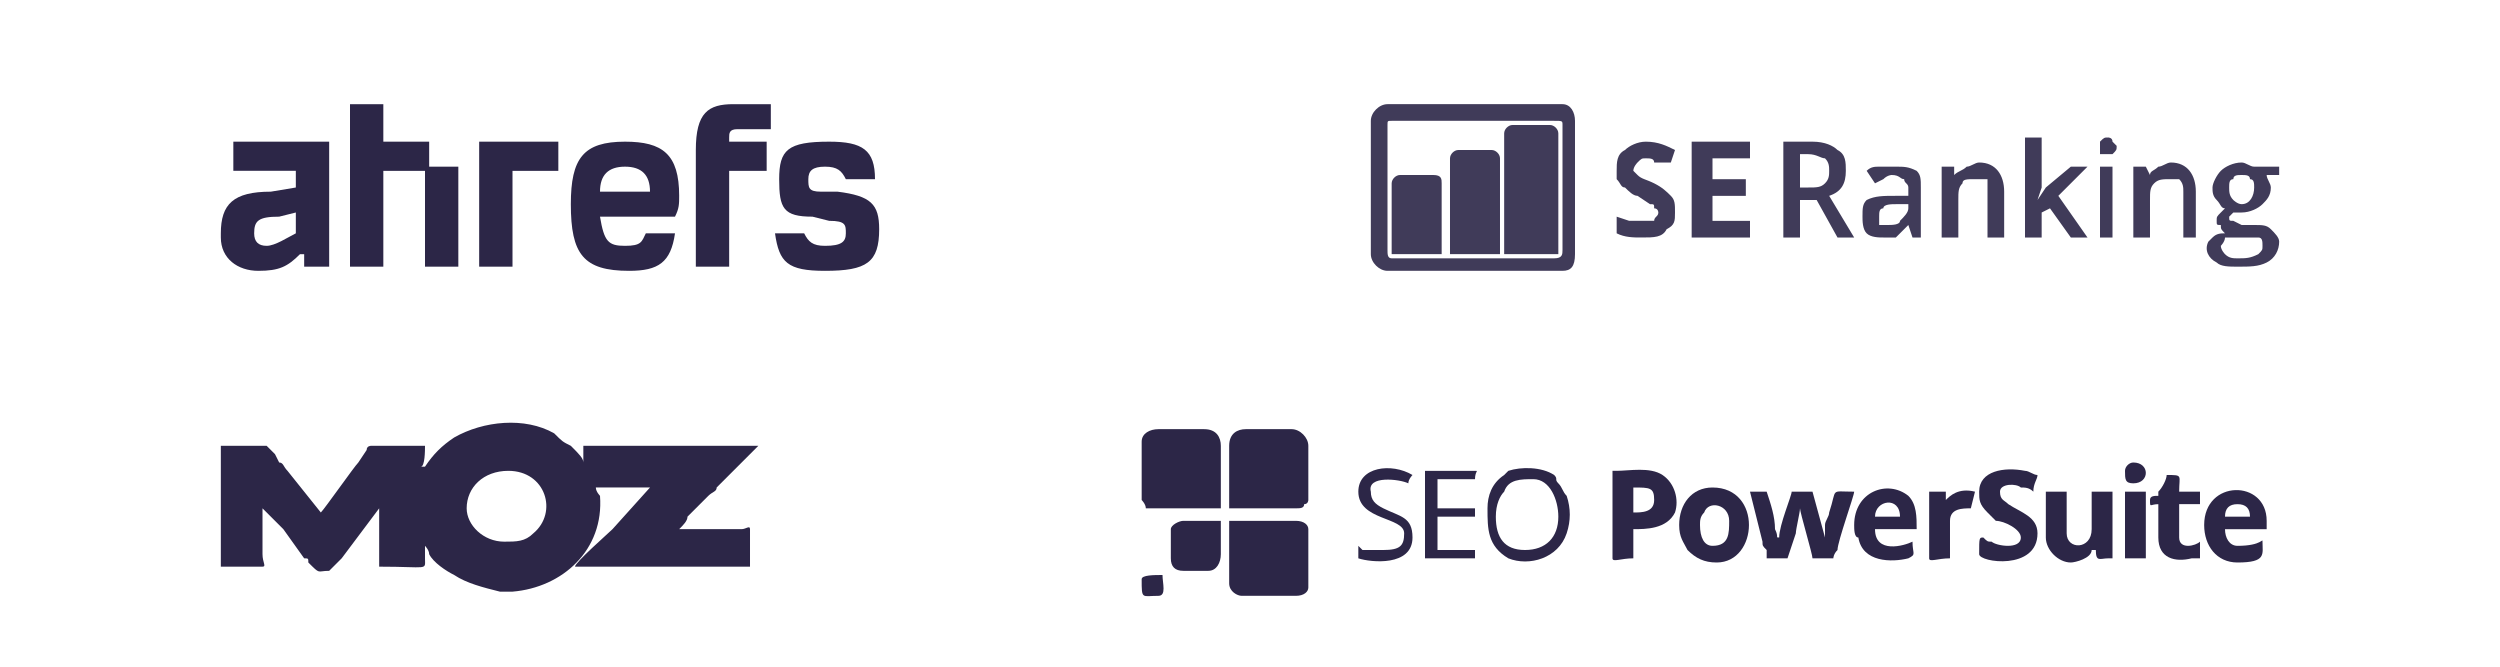 <?xml version="1.0" encoding="UTF-8"?>
<!DOCTYPE svg PUBLIC "-//W3C//DTD SVG 1.1//EN" "http://www.w3.org/Graphics/SVG/1.1/DTD/svg11.dtd">
<!-- Creator: CorelDRAW X8 -->
<svg xmlns="http://www.w3.org/2000/svg" xml:space="preserve" width="600px" height="160px" version="1.1" style="shape-rendering:geometricPrecision; text-rendering:geometricPrecision; image-rendering:optimizeQuality; fill-rule:evenodd; clip-rule:evenodd"
viewBox="0 0 600 160"
 xmlns:xlink="http://www.w3.org/1999/xlink">
 <defs>
  <style type="text/css">
   <![CDATA[
    .fil0 {fill:none}
    .fil1 {fill:#2C2647}
    .fil2 {fill:#2C2647;fill-opacity:0.902}
   ]]>
  </style>
 </defs>
 <g id="Layer_x0020_1">
  <g id="_1600598130048">
   <rect class="fil0" width="600" height="160"/>
   <path class="fil1" d="M112 122c0,-5 4,-9 10,-9 9,0 12,10 6,15 -2,2 -4,2 -7,2 -5,0 -9,-4 -9,-8zm11 20l-3 0c-4,-1 -8,-2 -11,-4 -2,-1 -5,-3 -6,-5 0,-1 -1,-2 -1,-2 0,1 0,2 0,3 0,3 1,2 -11,2l0 -14 -9 12c0,0 -3,3 -3,3 -3,0 -2,1 -5,-2 0,-1 0,-1 -1,-1l-5 -7c-1,-1 -4,-4 -5,-5l0 11c0,2 1,3 0,3l-10 0 0 -29 11 0c0,0 1,1 2,2l1 2c1,0 1,1 2,2l8 10c1,-1 8,-11 9,-12l2 -3c0,-1 1,-1 1,-1l13 0c0,1 0,5 -1,5 1,0 1,0 1,0 2,-3 4,-5 7,-7 7,-4 17,-5 24,-1 2,2 2,2 4,3 2,2 3,3 3,4l0 -4 42 0 -10 10c0,1 -1,1 -2,2l-5 5c0,1 -1,2 -2,3l15 0c1,0 2,-1 2,0l0 9 -42 0c0,-1 8,-8 9,-9l9 -10 -13 0c0,1 1,2 1,2 1,13 -9,22 -21,23z"/>
   <g>
    <path class="fil1" d="M295 140c0,2 2,3 3,3l13 0c2,0 3,-1 3,-2l0 -14c0,-1 -1,-2 -3,-2l-16 0 0 15z"/>
    <path class="fil1" d="M274 106l0 14c0,0 1,1 1,2 1,0 1,0 2,0l16 0 0 -15c0,-2 -1,-4 -4,-4l-11 0c-2,0 -4,1 -4,3z"/>
    <path class="fil1" d="M295 107l0 15 16 0c1,0 2,0 2,-1 1,0 1,-1 1,-1l0 -13c0,-2 -2,-4 -4,-4l-11 0c-2,0 -4,1 -4,4z"/>
    <path class="fil1" d="M424 134l5 0 2 -6c0,-1 1,-5 1,-6l0 0c0,1 3,11 3,12l5 0c0,0 0,-1 1,-2 0,-2 4,-13 4,-14 -6,0 -4,-1 -6,5 0,1 -1,2 -1,3l0 3c0,0 0,0 0,0l-3 -11 -5 0c0,1 -3,8 -3,11 -1,0 0,0 -1,-2 0,-3 -1,-6 -2,-9l-4 0 3 12c0,1 0,1 1,2 0,1 0,2 0,2z"/>
    <path class="fil1" d="M392 123l0 0 0 -6c4,0 5,0 5,3 0,3 -3,3 -5,3zm-5 -10l0 21c0,1 2,0 5,0l0 -7c3,0 8,0 10,-4 1,-3 0,-7 -3,-9 -3,-2 -8,-1 -11,-1 -1,0 -1,0 -1,0z"/>
    <path class="fil1" d="M475 118c0,2 0,3 2,5 1,1 1,1 2,2 2,0 6,2 6,4 0,3 -6,2 -7,1 -1,0 -1,0 -2,-1 -1,0 -1,0 -1,4 0,2 14,4 14,-5 0,-4 -4,-5 -7,-7 -1,-1 -2,-1 -2,-3 0,-2 4,-2 5,-1 1,0 2,0 3,1 0,-2 1,-3 1,-4 -1,0 -2,-1 -3,-1 -5,-1 -11,0 -11,5z"/>
    <path class="fil1" d="M491 129c0,3 3,6 6,6 1,0 5,-1 5,-3l1 0c0,3 1,2 3,2 1,0 1,0 1,0l0 -16 -5 0 0 9c0,5 -6,5 -6,1l0 -10 -5 0 0 11z"/>
    <path class="fil1" d="M408 126c0,-1 0,-2 1,-3 1,-3 6,-2 6,2 0,3 0,6 -4,6 -2,0 -3,-2 -3,-5zm-5 0c0,3 1,4 2,6 2,2 4,3 7,3 10,0 11,-18 -1,-18 -5,0 -8,4 -8,9z"/>
    <path class="fil1" d="M537 121c2,0 3,1 3,3l-6 0c0,-2 1,-3 3,-3zm-8 5c0,5 3,9 8,9 7,0 6,-2 6,-5 0,-1 0,1 -6,1 -2,0 -3,-2 -3,-4l10 0 0 -2c0,-10 -15,-10 -15,1z"/>
    <path class="fil1" d="M450 124c0,-4 6,-5 6,0l-6 0 0 0zm-5 2c0,1 0,3 1,3 1,6 8,6 12,5 2,-1 1,-1 1,-4 -2,1 -9,3 -9,-3l10 0c0,-3 0,-6 -2,-8 -5,-4 -13,-1 -13,7z"/>
    <path class="fil1" d="M359 124c0,-3 1,-5 2,-6 1,-3 4,-3 7,-3 4,0 6,5 6,9 0,5 -3,8 -8,8 -5,0 -7,-3 -7,-8zm-2 -2c0,5 0,9 5,12 5,2 12,0 14,-6 1,-3 1,-6 0,-9 -1,-1 -1,-2 -2,-3 -1,-1 0,-1 -1,-2 -3,-2 -8,-2 -11,-1 0,0 -1,1 -1,1 -3,2 -4,5 -4,8z"/>
    <path class="fil1" d="M281 127l0 7c0,2 1,3 3,3l6 0c2,0 3,-2 3,-4l0 -8c0,0 0,0 0,0l-9 0c-1,0 -3,1 -3,2z"/>
    <path class="fil1" d="M516 120c0,2 0,1 2,1l0 8c0,5 4,6 8,5 1,0 1,0 2,0l0 -4c-1,1 -5,2 -5,-1l0 -8 5 0 0 -3 -5 0c0,-4 1,-4 -3,-4 0,1 -1,3 -2,4 0,0 0,0 0,1 -1,0 -2,0 -2,1z"/>
    <path class="fil1" d="M342 113l0 21 12 0 0 -2 -9 0 0 -8 9 0 0 -2 -9 0 0 -7 9 0c0,-2 1,-2 0,-2l-11 0c-1,0 -1,0 -1,0z"/>
    <path class="fil1" d="M326 118c0,7 11,6 11,10 0,3 -1,4 -5,4l-5 0c-1,-1 -1,-1 -1,-1l0 3c3,1 13,2 13,-5 0,-5 -3,-5 -7,-7 -2,-1 -3,-2 -3,-4 -1,-4 7,-3 9,-2 0,-1 1,-2 1,-2 -5,-3 -13,-2 -13,4z"/>
    <path class="fil1" d="M467 120l0 0c0,-1 0,-1 0,-2l-4 0 0 16c0,1 2,0 5,0l0 -9c0,-3 3,-3 5,-3l1 -4c-4,-1 -6,1 -7,2z"/>
    <polygon class="fil1" points="510,134 515,134 515,118 510,118 "/>
    <path class="fil1" d="M274 139c0,5 0,4 4,4 2,0 1,-3 1,-5 -2,0 -5,0 -5,1z"/>
    <path class="fil1" d="M510 113c0,2 0,3 2,3 4,0 4,-5 0,-5 -1,0 -2,1 -2,2z"/>
   </g>
   <g>
    <path class="fil1" d="M56 41l15 0 0 4 -6 1c-9,0 -12,3 -12,10l0 1c0,5 4,8 9,8 5,0 7,-1 10,-4l1 0 0 3 6 0 0 -30 -23 0 0 7zm15 15c-2,1 -5,3 -7,3 -2,0 -3,-1 -3,-3 0,-3 1,-4 6,-4l4 -1 0 5 0 0z"/>
    <path class="fil1" d="M92 34l11 0 0 6 7 0 0 24 -8 0 0 -23 -10 0 0 23 -8 0 0 -39 8 0 0 9zm109 12l-4 0c-3,0 -3,-1 -3,-3 0,-2 1,-3 4,-3 3,0 4,1 5,3l7 0c0,-7 -3,-9 -11,-9 -10,0 -12,2 -12,9 0,7 1,9 8,9l4 1c4,0 4,1 4,3 0,2 -1,3 -5,3 -3,0 -4,-1 -5,-3l-7 0c1,7 3,9 12,9 10,0 13,-2 13,-10 0,-6 -2,-8 -10,-9zm-38 1c0,-10 -4,-13 -13,-13 -10,0 -13,4 -13,15 0,12 3,16 14,16 7,0 10,-2 11,-9l-7 0c-1,2 -1,3 -5,3 -4,0 -5,-1 -6,-7l18 0c1,-2 1,-3 1,-5zm-19 -1c0,-4 2,-6 6,-6 4,0 6,2 6,6l-12 0zm23 -10l0 28 8 0 0 -23 9 0 0 -7 -9 0 0 -1c0,-1 0,-2 2,-2l8 0 0 -6 -9 0c-6,0 -9,2 -9,11zm-44 28l-8 0 0 -30 19 0 0 7 -11 0 0 23z"/>
   </g>
   <path class="fil2" d="M329 29c0,-2 2,-4 4,-4l42 0c2,0 3,2 3,4l0 32c0,3 -1,4 -3,4l-42 0c-2,0 -4,-2 -4,-4l0 -32zm4 1l0 30c0,1 0,2 1,2l39 0c2,0 2,-1 2,-2l0 -30c0,-1 0,-1 -2,-1l-39 0c-1,0 -1,0 -1,1zm1 14c0,-1 1,-2 2,-2l8 0c2,0 2,1 2,2l0 17 -12 0 0 -17 0 0zm14 -6c0,-1 1,-2 2,-2l8 0c1,0 2,1 2,2l0 23 -12 0 0 -23 0 0zm13 -6c0,-1 1,-2 2,-2l9 0c1,0 2,1 2,2l0 29 -13 0 0 -29 0 0zm41 19c0,2 0,3 -2,4 -1,2 -3,2 -6,2 -2,0 -4,0 -6,-1l0 -4 3 1c1,0 2,0 3,0 2,0 2,0 3,0 0,-1 1,-1 1,-2 0,0 0,-1 -1,-1 0,-1 0,-1 -1,-1l-3 -2c-1,0 -2,-1 -3,-2 -1,0 -1,-1 -2,-2 0,0 0,-1 0,-2 0,-2 0,-4 2,-5 1,-1 3,-2 5,-2 3,0 5,1 7,2l-1 3 -4 0c0,-1 -1,-1 -2,-1 -1,0 -1,0 -2,1 0,0 -1,1 -1,2 0,0 0,0 1,1 1,1 2,1 4,2 2,1 3,2 4,3 1,1 1,2 1,4l0 0zm18 6l-14 0 0 -23 14 0 0 4 -9 0 0 5 8 0 0 4 -8 0 0 6 9 0 0 4 0 0z"/>
   <path class="fil2" d="M432 45l2 0c2,0 3,0 4,-1 1,-1 1,-2 1,-3 0,-1 0,-2 -1,-3 -1,0 -2,-1 -4,-1l-2 0 0 8zm0 3l0 9 -4 0 0 -23 7 0c3,0 5,1 6,2 2,1 2,3 2,5 0,3 -1,5 -4,6l6 10 -4 0 -5 -9 -4 0 0 0 0 0zm27 9l-1 -3 0 0c-1,1 -2,2 -3,3 -1,0 -2,0 -3,0 -1,0 -3,0 -4,-1 -1,-1 -1,-3 -1,-4 0,-2 0,-3 1,-4 2,-1 4,-1 7,-1l3 0 0 -2c0,-1 -1,-1 -1,-2 -1,0 -1,-1 -3,-1 0,0 -1,0 -2,1l-2 1 -2 -3c1,-1 2,-1 3,-1 1,0 3,0 4,0 2,0 3,0 5,1 1,1 1,2 1,4l0 12 -2 0 0 0zm-6 -3c1,0 3,0 3,-1 1,-1 2,-2 2,-3l0 -1 -3 0c-1,0 -3,0 -3,1 -1,0 -1,1 -1,2 0,1 0,1 0,2 1,0 1,0 2,0zm28 3l-4 0 0 -11c0,-1 0,-2 0,-3 -1,0 -2,0 -3,0 -2,0 -3,0 -3,1 -1,1 -1,2 -1,4l0 9 -4 0 0 -17 3 0 0 2c1,-1 2,-1 3,-2 1,0 2,-1 3,-1 4,0 6,3 6,7l0 11 0 0zm8 -9l2 -3 6 -5 4 0 -7 7 7 10 -4 0 -5 -7 -2 1 0 6 -4 0 0 -24 4 0 0 12 -1 3 0 0 0 0 0 0zm18 9l-3 0 0 -17 3 0 0 17zm-3 -22c0,0 0,-1 0,-1 1,-1 1,-1 2,-1 0,0 1,0 1,1 0,0 1,1 1,1 0,1 0,1 -1,2 0,0 -1,0 -1,0 -1,0 -2,0 -2,0 0,-1 0,-1 0,-2zm23 22l-3 0 0 -11c0,-1 0,-2 -1,-3 0,0 -1,0 -2,0 -2,0 -3,0 -4,1 -1,1 -1,2 -1,4l0 9 -4 0 0 -17 3 0 1 2c0,-1 1,-1 2,-2 1,0 2,-1 3,-1 4,0 6,3 6,7l0 11 0 0zm20 -17l0 2 -3 0c0,1 1,2 1,3 0,2 -1,3 -2,4 -1,1 -3,2 -5,2l-2 0c0,0 -1,1 -1,1 0,1 0,1 1,1l2 1 3 0c2,0 3,0 4,1 1,1 2,2 2,3 0,2 -1,4 -3,5 -2,1 -4,1 -7,1 -2,0 -4,0 -5,-1 -2,-1 -3,-3 -2,-5 1,-1 1,-1 1,-1 1,-1 2,-1 3,-1 -1,-1 -1,-1 -1,-2 -1,0 -1,0 -1,-1 0,-1 0,-1 1,-2l1 -1c-1,0 -1,-1 -2,-2 -1,-1 -1,-2 -1,-3 0,-1 1,-3 2,-4 1,-1 3,-2 5,-2 1,0 2,1 3,1 0,0 6,0 6,0zm-14 19c0,1 1,2 1,2 1,1 2,1 3,1 2,0 3,0 5,-1 1,-1 1,-1 1,-2 0,-1 0,-2 -1,-2 0,0 -1,0 -3,0l-2 0c-1,0 -2,0 -3,0 0,1 -1,2 -1,2zm2 -14c0,1 0,2 1,3 0,0 1,1 2,1 2,0 3,-2 3,-4 0,-1 0,-2 -1,-2 0,-1 -1,-1 -2,-1 -1,0 -2,0 -2,1 -1,0 -1,1 -1,2z"/>
  </g>
 </g>
</svg>

